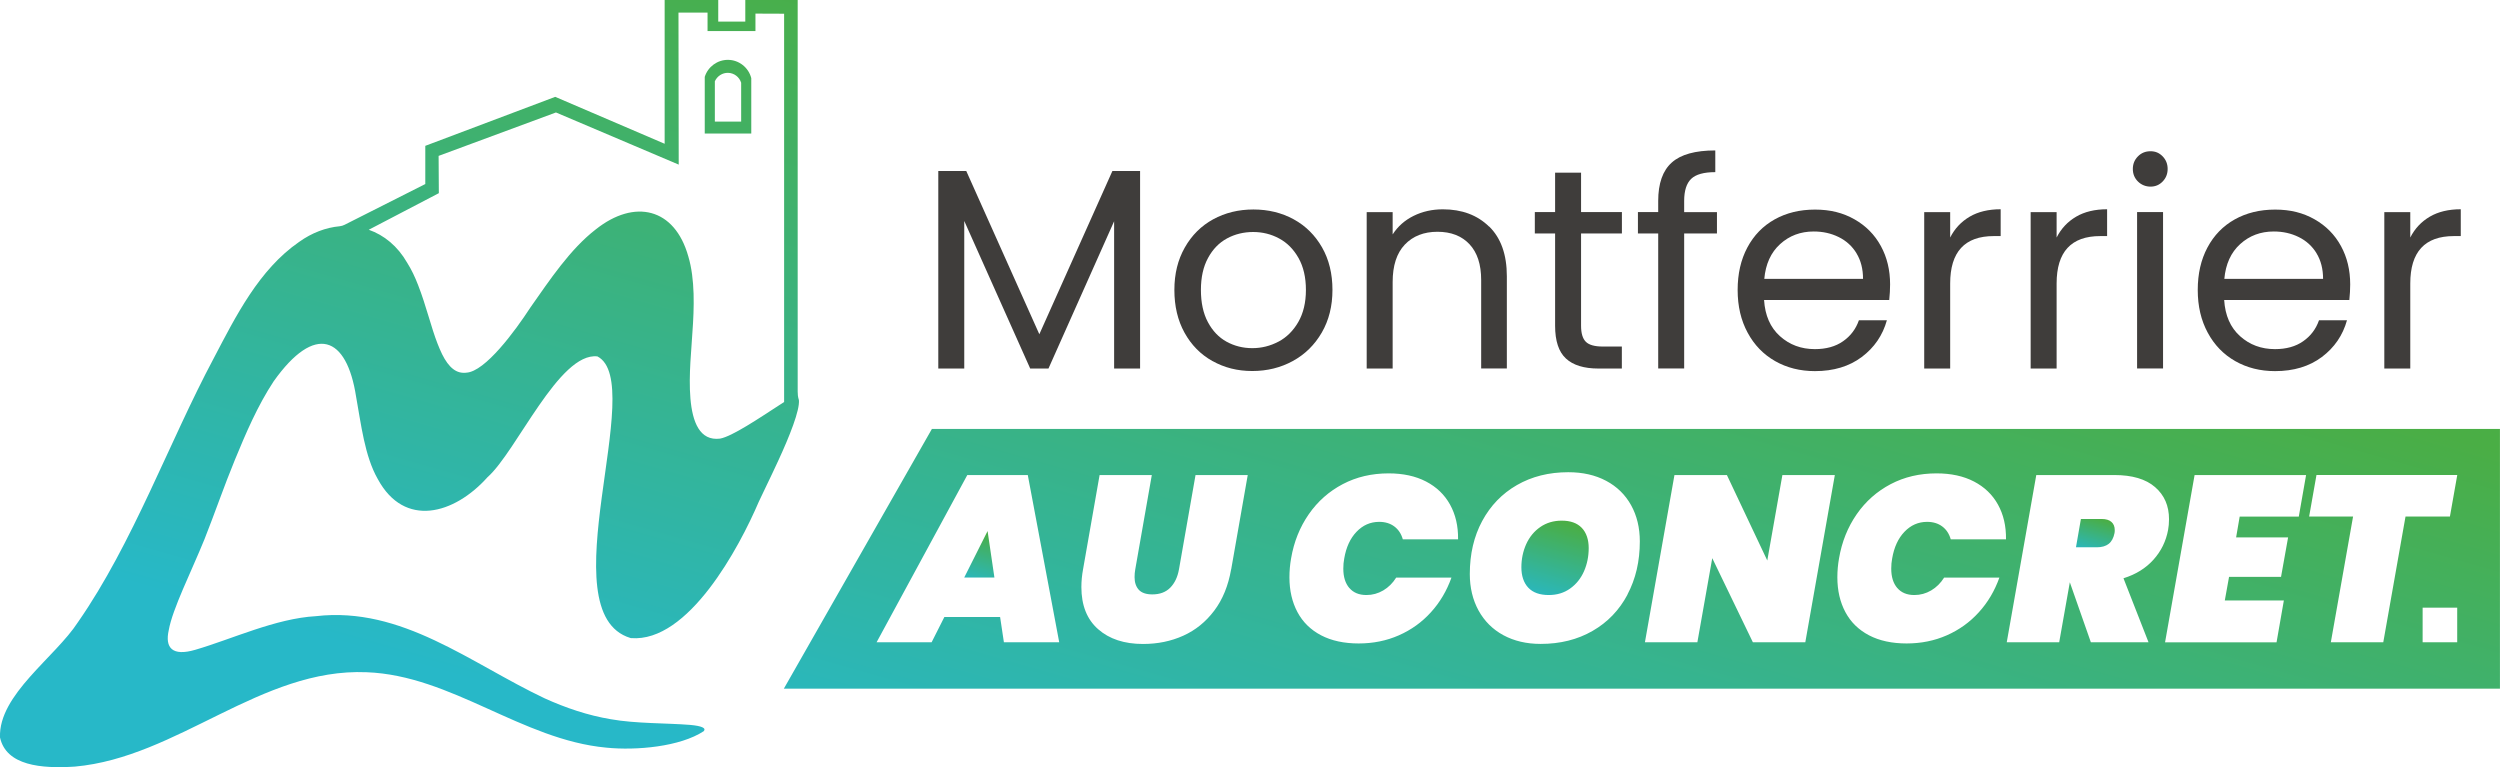 <?xml version="1.0" encoding="UTF-8"?>
<svg xmlns="http://www.w3.org/2000/svg" xmlns:xlink="http://www.w3.org/1999/xlink" id="Calque_2" data-name="Calque 2" viewBox="0 0 435.23 133.56">
  <defs>
    <style>
      .cls-1 {
        fill: url(#Dégradé_sans_nom_9-4);
      }

      .cls-2 {
        fill: #3f3d3b;
      }

      .cls-3 {
        fill: url(#Dégradé_sans_nom_9);
      }

      .cls-4 {
        fill: url(#Dégradé_sans_nom_3);
      }

      .cls-5 {
        fill: url(#Dégradé_sans_nom_9-3);
      }

      .cls-6 {
        fill: url(#Dégradé_sans_nom_5);
      }

      .cls-7 {
        fill: url(#Dégradé_sans_nom_9-2);
      }
    </style>
    <linearGradient id="Dégradé_sans_nom_9" data-name="Dégradé sans nom 9" x1="267.44" y1="108.6" x2="272.48" y2="90.95" gradientUnits="userSpaceOnUse">
      <stop offset=".2" stop-color="#27b8c8"></stop>
      <stop offset="1" stop-color="#4aae45"></stop>
    </linearGradient>
    <linearGradient id="Dégradé_sans_nom_9-2" data-name="Dégradé sans nom 9" x1="169.37" y1="104.49" x2="172.67" y2="92.93" xlink:href="#Dégradé_sans_nom_9"></linearGradient>
    <linearGradient id="Dégradé_sans_nom_9-3" data-name="Dégradé sans nom 9" x1="363.3" y1="98.24" x2="365.57" y2="90.29" xlink:href="#Dégradé_sans_nom_9"></linearGradient>
    <linearGradient id="Dégradé_sans_nom_9-4" data-name="Dégradé sans nom 9" x1="261.51" y1="205.05" x2="308.05" y2="42.18" xlink:href="#Dégradé_sans_nom_9"></linearGradient>
    <linearGradient id="Dégradé_sans_nom_3" data-name="Dégradé sans nom 3" x1="55.96" y1="146.32" x2="102.5" y2="-16.55" gradientUnits="userSpaceOnUse">
      <stop offset=".2" stop-color="#27b8c8"></stop>
      <stop offset="1" stop-color="#4aae45"></stop>
    </linearGradient>
    <linearGradient id="Dégradé_sans_nom_5" data-name="Dégradé sans nom 5" x1="87.59" y1="155.36" x2="134.13" y2="-7.51" gradientUnits="userSpaceOnUse">
      <stop offset=".2" stop-color="#27b8c8"></stop>
      <stop offset="1" stop-color="#4aae45"></stop>
    </linearGradient>
  </defs>
  <g id="Calque_1-2" data-name="Calque 1">
    <g>
      <path class="cls-2" d="M198.48,29.77v34.39h-4.52v-25.64l-11.43,25.64h-3.18l-11.48-25.69v25.69h-4.52V29.77h4.87l12.72,28.42,12.72-28.42h4.82Z"></path>
      <path class="cls-2" d="M211.08,62.86c-2.07-1.16-3.69-2.81-4.87-4.95-1.18-2.14-1.76-4.61-1.76-7.43s.6-5.24,1.81-7.38c1.21-2.14,2.86-3.78,4.94-4.92,2.09-1.14,4.42-1.71,7.01-1.71s4.92.57,7.01,1.71c2.09,1.14,3.73,2.78,4.94,4.89,1.21,2.12,1.81,4.59,1.81,7.4s-.62,5.29-1.86,7.43c-1.24,2.14-2.92,3.79-5.04,4.95s-4.47,1.74-7.06,1.74-4.86-.58-6.93-1.74ZM222.58,59.48c1.42-.76,2.58-1.91,3.45-3.43s1.32-3.38,1.32-5.57-.43-4.04-1.29-5.57c-.86-1.52-1.99-2.66-3.38-3.4-1.39-.75-2.9-1.12-4.52-1.12s-3.17.37-4.55,1.12c-1.38.75-2.48,1.88-3.3,3.4-.83,1.52-1.24,3.38-1.24,5.57s.4,4.09,1.22,5.61c.81,1.52,1.9,2.66,3.25,3.4s2.85,1.12,4.47,1.12,3.15-.38,4.57-1.14Z"></path>
      <path class="cls-2" d="M259.25,39.43c2.05,2.01,3.08,4.89,3.08,8.67v16.05h-4.47v-15.4c0-2.72-.68-4.79-2.04-6.24-1.36-1.44-3.21-2.16-5.57-2.16s-4.28.75-5.69,2.24c-1.41,1.49-2.11,3.66-2.11,6.51v15.06h-4.52v-27.23h4.52v3.88c.89-1.39,2.11-2.47,3.65-3.23,1.54-.76,3.24-1.14,5.09-1.14,3.31,0,6,1,8.05,3.01Z"></path>
      <path class="cls-2" d="M275.25,40.65v16.05c0,1.33.28,2.26.84,2.81.56.55,1.54.82,2.93.82h3.33v3.83h-4.07c-2.52,0-4.41-.58-5.66-1.74-1.26-1.16-1.89-3.06-1.89-5.72v-16.05h-3.53v-3.73h3.53v-6.86h4.52v6.86h7.11v3.73h-7.11Z"></path>
      <path class="cls-2" d="M298.91,40.65h-5.71v23.5h-4.52v-23.5h-3.53v-3.73h3.53v-1.94c0-3.05.79-5.28,2.36-6.68,1.57-1.41,4.1-2.11,7.58-2.11v3.78c-1.99,0-3.39.39-4.2,1.17-.81.78-1.22,2.06-1.22,3.85v1.94h5.71v3.73Z"></path>
      <path class="cls-2" d="M328.87,52.23h-21.76c.17,2.68,1.08,4.78,2.76,6.29s3.7,2.26,6.09,2.26c1.95,0,3.59-.45,4.9-1.37,1.31-.91,2.23-2.13,2.76-3.65h4.87c-.73,2.62-2.19,4.75-4.37,6.39-2.19,1.64-4.9,2.46-8.15,2.46-2.58,0-4.89-.58-6.93-1.74-2.04-1.16-3.64-2.81-4.79-4.95-1.16-2.14-1.74-4.61-1.74-7.43s.56-5.28,1.69-7.4c1.13-2.12,2.71-3.75,4.75-4.89,2.04-1.14,4.38-1.71,7.03-1.71s4.87.56,6.86,1.69c1.99,1.13,3.52,2.67,4.6,4.65,1.08,1.97,1.61,4.2,1.61,6.68,0,.86-.05,1.77-.15,2.73ZM323.21,44.1c-.76-1.24-1.8-2.19-3.11-2.83-1.31-.65-2.76-.97-4.35-.97-2.29,0-4.23.73-5.84,2.19-1.61,1.46-2.53,3.48-2.76,6.06h17.19c0-1.72-.38-3.21-1.14-4.45Z"></path>
      <path class="cls-2" d="M342.91,37.72c1.47-.86,3.27-1.29,5.39-1.29v4.67h-1.19c-5.07,0-7.6,2.75-7.6,8.25v14.81h-4.52v-27.23h4.52v4.42c.79-1.56,1.93-2.77,3.4-3.63Z"></path>
      <path class="cls-2" d="M361.44,37.72c1.47-.86,3.27-1.29,5.39-1.29v4.67h-1.19c-5.07,0-7.6,2.75-7.6,8.25v14.81h-4.52v-27.23h4.52v4.42c.79-1.56,1.93-2.77,3.4-3.63Z"></path>
      <path class="cls-2" d="M372.2,31.6c-.6-.6-.89-1.32-.89-2.19s.3-1.59.89-2.19,1.32-.89,2.19-.89,1.53.3,2.11.89c.58.6.87,1.33.87,2.19s-.29,1.59-.87,2.19c-.58.6-1.28.89-2.11.89s-1.59-.3-2.19-.89ZM376.57,36.92v27.23h-4.52v-27.23h4.52Z"></path>
      <path class="cls-2" d="M408.97,52.23h-21.76c.17,2.68,1.08,4.78,2.76,6.29s3.7,2.26,6.09,2.26c1.95,0,3.59-.45,4.9-1.37,1.31-.91,2.23-2.13,2.76-3.65h4.87c-.73,2.62-2.19,4.75-4.37,6.39-2.19,1.64-4.9,2.46-8.15,2.46-2.58,0-4.89-.58-6.93-1.74-2.04-1.16-3.64-2.81-4.79-4.95-1.16-2.14-1.74-4.61-1.74-7.43s.56-5.28,1.69-7.4c1.13-2.12,2.71-3.75,4.75-4.89,2.04-1.14,4.38-1.71,7.03-1.71s4.87.56,6.86,1.69c1.99,1.13,3.52,2.67,4.6,4.65,1.08,1.97,1.61,4.2,1.61,6.68,0,.86-.05,1.77-.15,2.73ZM403.3,44.1c-.76-1.24-1.8-2.19-3.11-2.83-1.31-.65-2.76-.97-4.35-.97-2.29,0-4.23.73-5.84,2.19-1.61,1.46-2.53,3.48-2.76,6.06h17.19c0-1.72-.38-3.21-1.14-4.45Z"></path>
      <path class="cls-2" d="M423.01,37.72c1.47-.86,3.27-1.29,5.39-1.29v4.67h-1.19c-5.07,0-7.6,2.75-7.6,8.25v14.81h-4.52v-27.23h4.52v4.42c.79-1.56,1.93-2.77,3.4-3.63Z"></path>
    </g>
    <g>
      <path class="cls-3" d="M271.89,90.64c-1.43,0-2.67.37-3.74,1.11-1.07.74-1.88,1.73-2.45,2.98-.56,1.25-.84,2.6-.84,4.05s.4,2.69,1.21,3.54c.81.85,1.99,1.27,3.56,1.27,1.43,0,2.67-.38,3.72-1.13,1.05-.75,1.86-1.75,2.41-3,.55-1.25.82-2.6.82-4.05s-.4-2.68-1.21-3.52c-.81-.84-1.97-1.25-3.48-1.25Z"></path>
      <polygon class="cls-7" points="167.86 100.55 173.12 100.55 171.93 92.45 167.86 100.55"></polygon>
      <path class="cls-5" d="M365.89,90.35h-3.62l-.86,4.93h3.62c.88,0,1.57-.2,2.08-.6.51-.4.84-1.02,1.01-1.87.03-.14.04-.31.04-.53,0-.6-.19-1.08-.58-1.42-.38-.34-.95-.51-1.69-.51Z"></path>
      <path class="cls-1" d="M162.24,74.67l-25.78,45.22h298.76v-45.22H162.24ZM174.77,111.81l-.66-4.4h-9.7l-2.22,4.4h-9.58l15.79-29.11h10.53l5.47,29.11h-9.62ZM214.33,99.11c-.49,2.85-1.47,5.25-2.94,7.2s-3.26,3.4-5.39,4.36c-2.12.96-4.46,1.44-7.01,1.44-3.26,0-5.87-.86-7.81-2.57-1.95-1.71-2.92-4.16-2.92-7.34,0-1.01.1-2.04.29-3.08l2.88-16.41h9.09l-2.88,16.41c-.08.44-.12.89-.12,1.36,0,.93.25,1.66.74,2.2.49.53,1.28.8,2.34.8,1.32,0,2.36-.39,3.13-1.17.77-.78,1.28-1.84,1.52-3.19l2.88-16.41h9.09l-2.88,16.41ZM234.91,102.36c.7.82,1.69,1.23,2.98,1.23,1.04,0,2.02-.27,2.92-.8.9-.53,1.66-1.28,2.26-2.24h9.62c-.82,2.3-2.01,4.32-3.58,6.04-1.56,1.73-3.42,3.06-5.57,4.01-2.15.95-4.49,1.42-7.01,1.42s-4.73-.47-6.54-1.42c-1.81-.95-3.18-2.29-4.11-4.03-.93-1.74-1.4-3.76-1.4-6.07,0-1.12.1-2.22.29-3.29.49-2.88,1.52-5.44,3.08-7.69,1.56-2.25,3.54-3.99,5.92-5.24,2.38-1.25,5.04-1.87,7.98-1.87,2.52,0,4.69.47,6.52,1.42,1.82.95,3.21,2.28,4.17,4.01.96,1.73,1.43,3.74,1.4,6.05h-9.62c-.27-.96-.77-1.71-1.48-2.24-.71-.53-1.59-.8-2.63-.8-1.54,0-2.85.58-3.95,1.73-1.1,1.15-1.81,2.7-2.14,4.65-.11.55-.16,1.14-.16,1.77,0,1.43.35,2.55,1.05,3.37ZM283.34,103.51c-1.44,2.71-3.47,4.83-6.09,6.33-2.62,1.51-5.63,2.26-9.03,2.26-2.47,0-4.63-.51-6.5-1.52-1.86-1.01-3.3-2.45-4.32-4.3-1.01-1.85-1.52-3.97-1.52-6.35,0-3.48.72-6.56,2.16-9.23,1.44-2.67,3.45-4.76,6.04-6.25,2.59-1.49,5.57-2.24,8.94-2.24,2.52,0,4.72.5,6.6,1.5,1.88,1,3.32,2.41,4.34,4.24,1.01,1.82,1.52,3.93,1.52,6.31,0,3.46-.72,6.54-2.16,9.25ZM314.29,111.81h-9.13l-7.07-14.64-2.59,14.64h-9.13l5.14-29.11h9.13l7.03,14.88,2.63-14.88h9.13l-5.14,29.11ZM330.3,102.36c.7.82,1.69,1.23,2.98,1.23,1.04,0,2.02-.27,2.92-.8.9-.53,1.66-1.28,2.26-2.24h9.62c-.82,2.3-2.01,4.32-3.58,6.04-1.56,1.73-3.42,3.06-5.57,4.01-2.15.95-4.49,1.42-7.01,1.42s-4.73-.47-6.54-1.42c-1.81-.95-3.18-2.29-4.11-4.03-.93-1.74-1.4-3.76-1.4-6.07,0-1.12.1-2.22.29-3.29.49-2.88,1.52-5.44,3.08-7.69,1.56-2.25,3.54-3.99,5.92-5.24,2.38-1.25,5.04-1.87,7.98-1.87,2.52,0,4.69.47,6.52,1.42,1.82.95,3.21,2.28,4.17,4.01.96,1.73,1.43,3.74,1.4,6.05h-9.62c-.27-.96-.77-1.71-1.48-2.24-.71-.53-1.59-.8-2.63-.8-1.54,0-2.85.58-3.95,1.73-1.1,1.15-1.81,2.7-2.14,4.65-.11.55-.16,1.14-.16,1.77,0,1.43.35,2.55,1.05,3.37ZM374.03,111.81h-10.03l-3.66-10.44-1.85,10.44h-9.13l5.14-29.11h13.57c3.13,0,5.5.7,7.11,2.1,1.62,1.4,2.43,3.26,2.43,5.59,0,.69-.06,1.3-.16,1.85-.36,1.97-1.21,3.71-2.55,5.2-1.34,1.49-3.08,2.57-5.22,3.23l4.36,11.14ZM400.19,89.94h-10.28l-.62,3.62h9.05l-1.23,6.87h-9.05l-.74,4.11h10.28l-1.27,7.28h-19.41l5.14-29.11h19.41l-1.27,7.24ZM414.91,111.81h-9.13l3.87-21.88h-7.65l1.28-7.24h24.51l-1.28,7.24h-7.73l-3.87,21.88ZM427.78,111.81h-6.02v-6.02h6.02v6.02Z"></path>
    </g>
    <g>
      <path class="cls-4" d="M139.07,69.61s-.02-.07-.03-.1c-.13-.43-.17-.89-.17-1.34V0h-9.12v3.76h-4.71V0h-9.33v25.03l-19.05-8.17-22.62,8.53v6.65l-14.06,7.1c-.26.13-.55.22-.85.25h0c-2.39.22-4.83,1.13-7.05,2.72-6.99,4.83-11.02,12.92-14.89,20.3-7.74,14.51-14.05,32.16-23.6,45.88C9.64,114.41-.27,120.93,0,128.38c1.07,4.92,7.2,5.46,13.03,5.08,17.9-1.6,32.41-17.2,50.79-16.43,14.78.55,27.01,11.76,41.74,13.13,5.23.53,12.84-.16,16.96-2.87.46-.55-.38-.91-2.37-1.09-4.07-.33-9.48-.21-13.82-.99-3.97-.66-7.83-1.97-11.5-3.63-13-6.15-24.85-16.03-39.82-14.31-7.02.39-14.67,4.01-21.03,5.86-4,1.17-5.29-.36-4.6-3.43.65-3.69,3.89-10.1,6.21-15.8,1.82-4.59,3.43-9.3,5.3-13.84,1.92-4.66,3.95-9.42,6.75-13.67,7.21-10.15,12.72-7.88,14.35,2.65.86,4.68,1.48,10.36,3.79,14.38,4.63,8.54,13.28,6.15,19.09-.34,5.04-4.45,12.47-21.82,19.14-21.03,8.83,4.6-8.75,44.61,5.74,49.02l.1.02c10.01.81,18.87-15.84,22.24-23.72.54-1.21,1.97-4.05,3.39-7.15,1.96-4.24,3.8-8.84,3.6-10.61ZM136.51,69.99c-.32.21-.67.44-1.04.67-3.24,2.1-8.01,5.32-10.11,5.7-7.1.89-5.06-13.39-4.82-18.44.32-4.31.47-9.34-.71-13.28-2.38-8.47-9.36-10.05-16.09-4.72-4.5,3.47-8.04,8.84-11.4,13.61-2.69,4.14-7.88,11.17-11.15,11.35-.2.03-.4.04-.59.02-1.66-.07-2.96-1.56-4.05-4.15-.13-.29-.26-.61-.38-.93-1.1-2.8-2.01-6.69-3.37-10.16-.54-1.41-1.17-2.74-1.91-3.91-1.67-2.91-4.03-4.82-6.69-5.75l12.2-6.37-.04-6.49,20.43-7.56,21.37,9.08-.04-26.47h5.06v3.22h8.34v-3.04l4.99.02v67.61Z"></path>
      <path class="cls-6" d="M126.74,10.42c-1.84-.01-3.49,1.19-4.05,2.96v9.87h8.1v-9.65c-.48-1.86-2.15-3.17-4.05-3.18ZM129.03,21.17h-4.58v-7.02c.41-.91,1.32-1.49,2.3-1.47,1.04.02,1.97.72,2.28,1.73v6.75Z"></path>
    </g>
  </g>
</svg>
